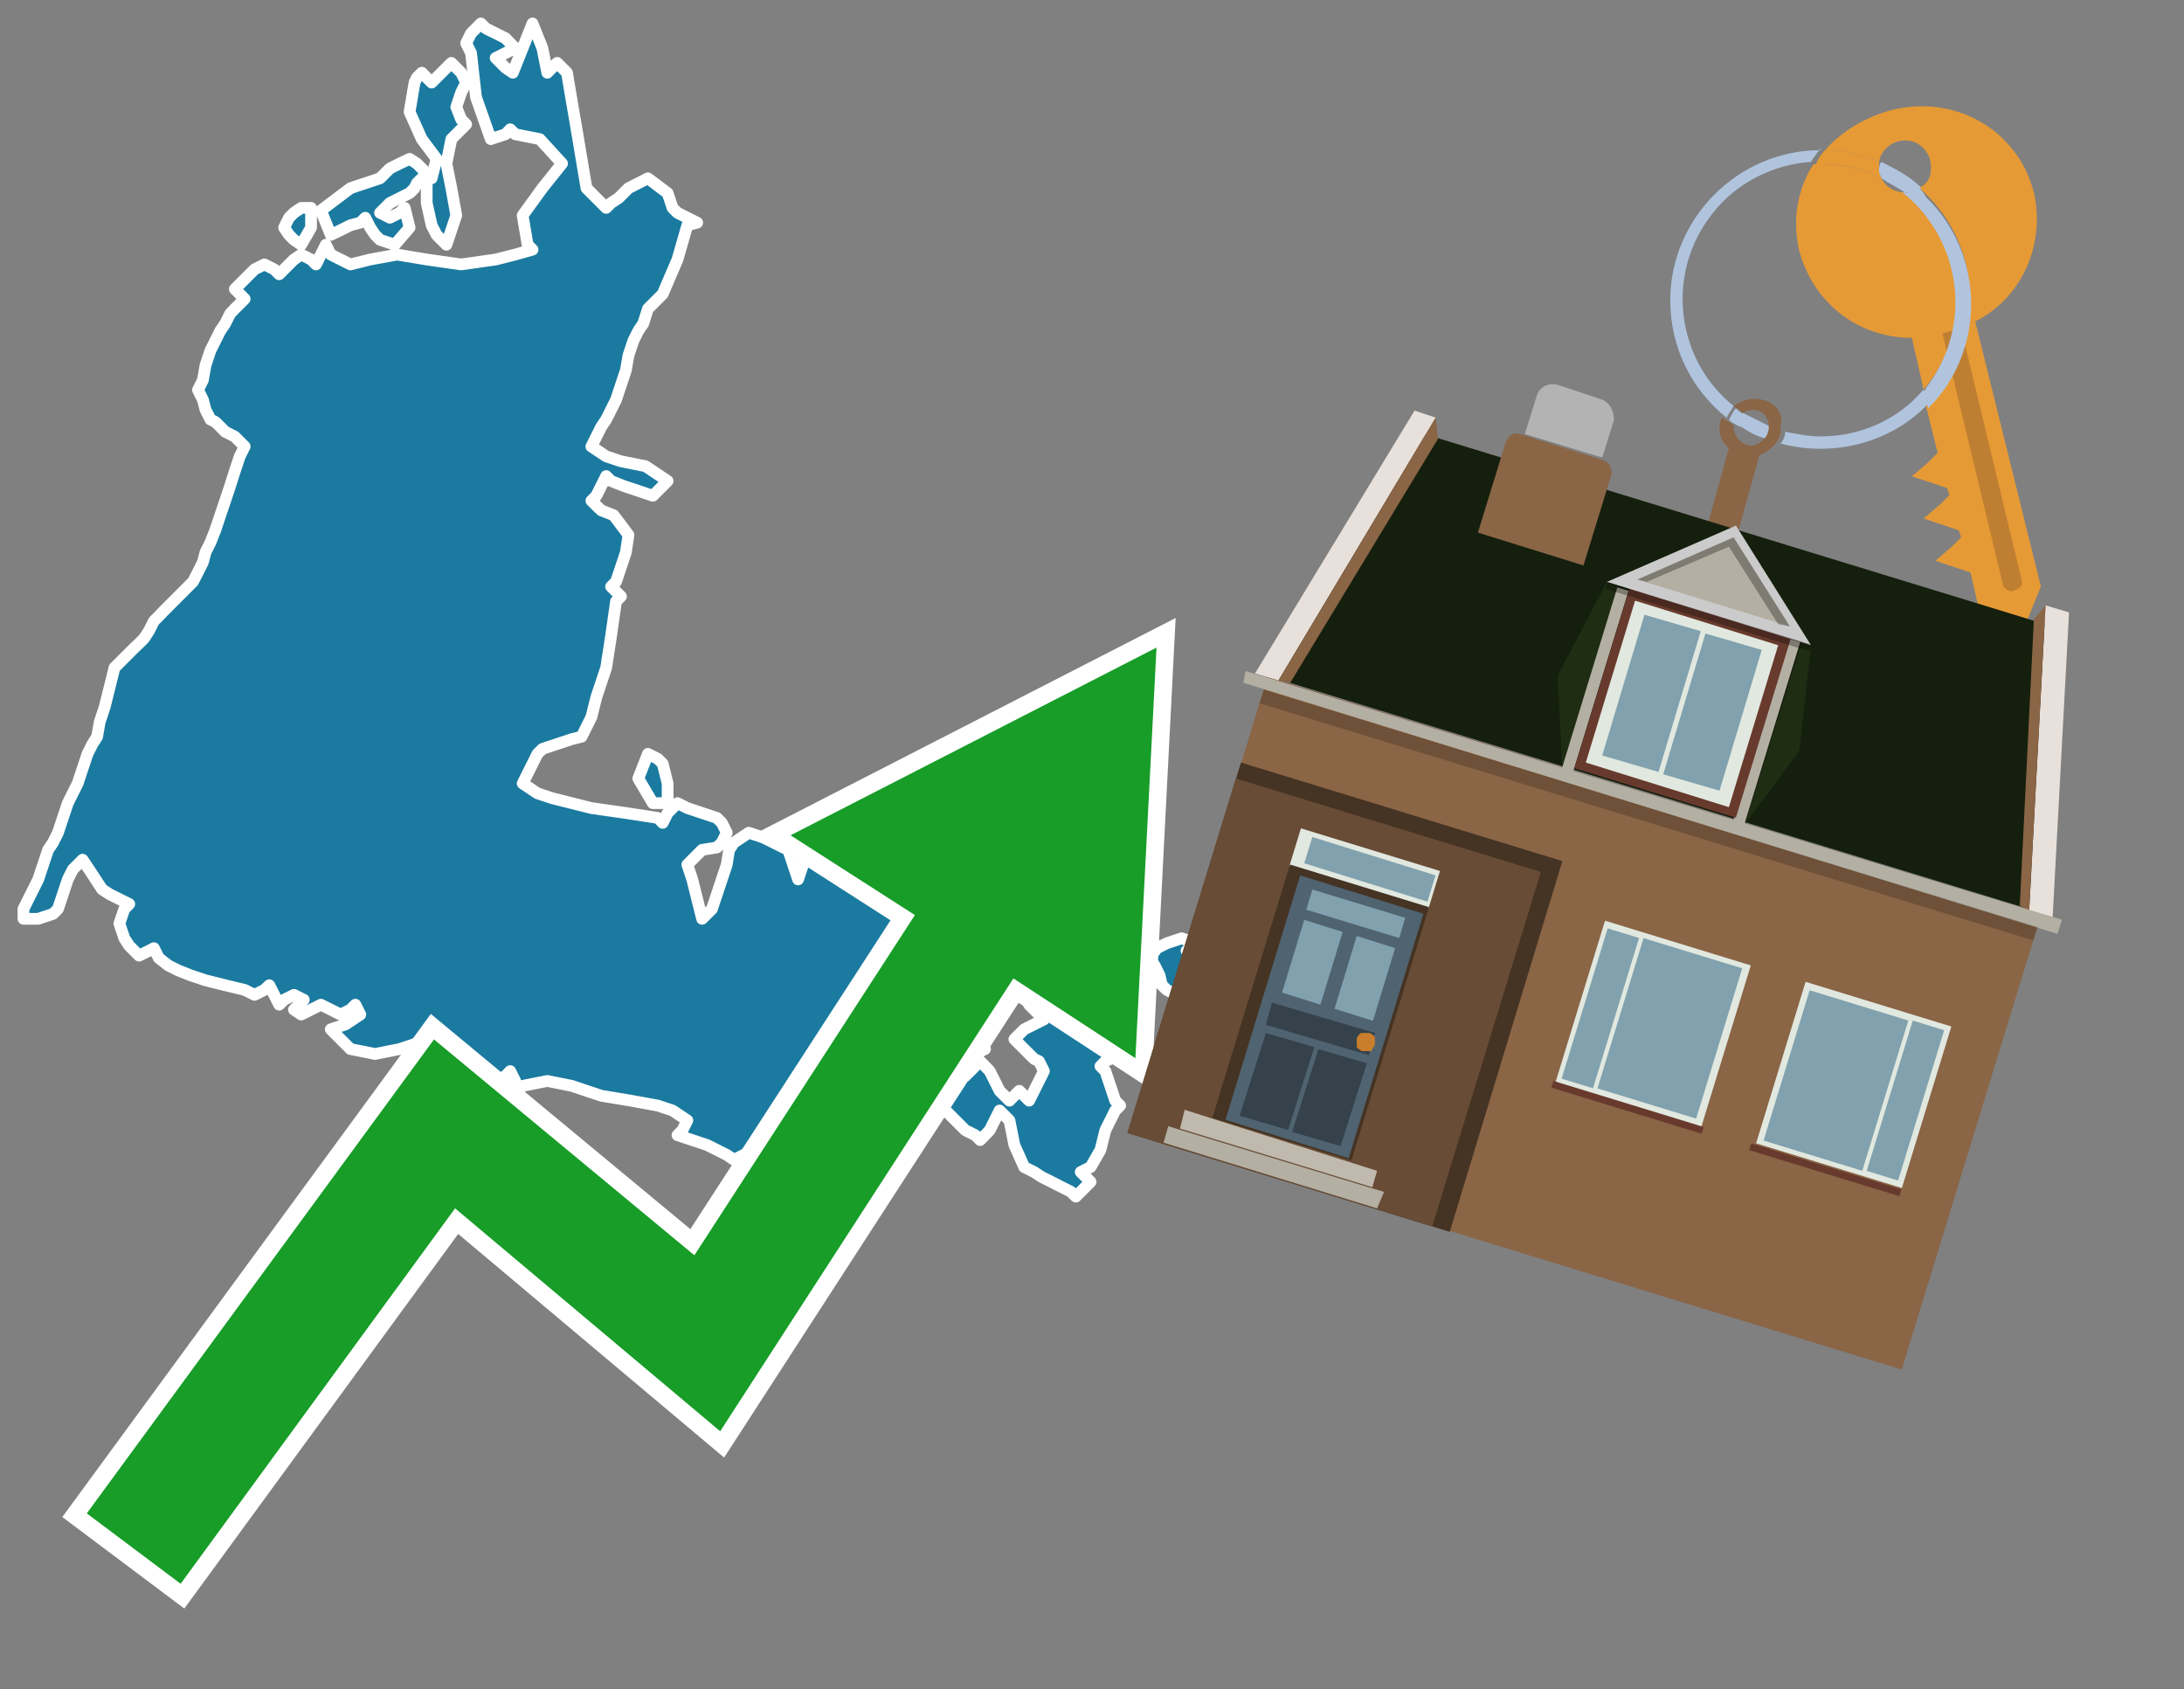<?xml version="1.0" encoding="utf-8"?>
<!-- Generator: Adobe Illustrator 26.0.3, SVG Export Plug-In . SVG Version: 6.00 Build 0)  -->
<svg version="1.1" id="Text" xmlns="http://www.w3.org/2000/svg" xmlns:xlink="http://www.w3.org/1999/xlink" x="0px" y="0px"
	 width="93.1px" height="72px" viewBox="0 0 93.1 72" style="enable-background:new 0 0 93.1 72;" xml:space="preserve">
<rect x="0" y="0" width="93.1" height="72" fill="#808080" stroke="none"/>
<style type="text/css">
	.st0{fill:#1B7AA0;stroke:#FFFFFF;stroke-width:0.5;stroke-linejoin:round;}
	.st1{fill:none;stroke:#FFFFFF;stroke-width:1.5;stroke-miterlimit:10;}
	.st2{fill:#179D28;}
	.st3{fill:#E69A35;}
	.st4{fill:#B0C4DE;}
	.st5{fill:#8A6546;}
	.st6{fill:#BF7F32;}
	.st7{fill-rule:evenodd;clip-rule:evenodd;fill:#151F0D;}
	.st8{fill-rule:evenodd;clip-rule:evenodd;fill:#453323;}
	.st9{fill-rule:evenodd;clip-rule:evenodd;fill:#684C35;}
	.st10{fill:#B3B3B3;}
	.st11{fill:#E8E0DA;}
	.st12{fill-rule:evenodd;clip-rule:evenodd;fill:#B4AFA3;}
	.st13{opacity:0.2;}
	.st14{fill:#E1E8DF;}
	.st15{fill:#506371;}
	.st16{fill:#81A1AE;}
	.st17{fill:#35424B;}
	.st18{fill:#C87E2C;}
	.st19{fill-rule:evenodd;clip-rule:evenodd;fill:#C0B9AD;}
	.st20{fill-rule:evenodd;clip-rule:evenodd;fill:#E1E8DF;}
	.st21{fill-rule:evenodd;clip-rule:evenodd;fill:#81A1AE;}
	.st22{fill-rule:evenodd;clip-rule:evenodd;fill:#683A2D;}
	.st23{fill-rule:evenodd;clip-rule:evenodd;fill:#1F2E13;}
	.st24{fill-rule:evenodd;clip-rule:evenodd;fill:#CBCBCB;}
	.st25{opacity:0.3;fill-rule:evenodd;clip-rule:evenodd;}
</style>
<path class="st0" d="M36.22,50.37L35.28,50.58L34.23,50.37L35.28,50.16L36.22,50.16ZM49.01,41.57L48.8,41.99L48.59,42.19L48.8,42.4L49.01,42.61L48.59,42.82L48.17,43.03L47.96,43.24L47.75,43.45L47.54,43.66L47.33,43.87L47.96,44.08L48.59,44.29L48.8,44.5L49.01,44.82L48.8,45.23L48.59,45.44L48.38,45.65L48.17,45.44L47.96,45.23L47.75,45.13L47.54,44.92L47.33,45.13L47.12,45.23L46.91,45.44L47.12,45.65L47.33,46.28L47.54,46.91L47.75,47.12L47.54,47.33L47.33,47.75L47.12,48.17L46.91,49.01L46.49,49.74L46.07,49.95L46.28,50.16L46.49,50.37L46.28,50.58L46.07,50.79L45.86,51.0L45.65,50.79L45.23,50.58L44.82,50.37L44.4,50.16L44.08,49.95L43.66,49.74L43.24,48.8L43.03,47.75L42.82,47.54L42.61,47.33L42.4,47.75L42.19,48.17L41.99,48.38L41.78,48.59L41.57,48.38L41.15,48.17L40.73,47.75L40.31,47.33L39.99,46.7L40.62,46.07L41.15,45.86L41.36,45.65L41.57,45.44L41.78,45.23L41.99,45.44L42.19,45.65L42.4,46.07L42.61,46.49L42.82,46.7L43.03,46.91L43.24,46.7L43.45,46.49L43.66,46.7L43.87,46.91L44.08,46.49L44.29,46.07L44.5,45.65L44.29,45.23L44.08,45.13L43.87,44.92L43.66,44.71L43.45,44.5L43.24,44.29L43.45,44.08L43.66,43.87L44.08,43.66L44.5,43.45L44.29,43.24L44.08,43.03L43.87,42.82L43.66,42.4L44.61,41.99L45.65,41.36L45.44,40.73L45.23,40.52L45.86,40.41L46.49,40.2L46.7,39.99L46.91,40.2L47.12,40.41L47.33,40.83L47.54,41.15L47.75,40.94L47.96,40.73L48.17,40.52L48.38,40.41L48.59,40.83L48.8,41.15L49.01,41.15ZM50.79,41.57L50.58,41.99L50.16,42.4L49.74,42.19L49.53,41.99L49.43,41.57L49.22,41.15L49.01,40.83L49.32,40.41L49.74,40.2L50.37,39.99L51.0,40.2L50.79,40.41L50.58,40.52L50.79,40.73L51.0,41.15L51.0,41.57ZM41.99,40.52L41.78,40.41L41.57,40.2L41.78,39.99L41.99,39.78L42.61,39.57L43.24,39.78L43.03,39.99L42.82,40.2L42.61,40.41L42.4,40.52L42.19,40.73L41.99,40.73ZM27.83,34.23L27.21,33.18L27.62,32.13L28.04,32.34L28.25,32.55L28.46,33.39L28.46,34.23ZM1.0,38.74L1.21,38.32L1.42,37.9L1.63,37.48L1.84,36.85L2.05,36.22L2.26,35.91L2.47,35.49L2.68,34.86L2.89,34.23L3.1,33.81L3.31,33.39L3.52,32.76L3.73,32.13L3.94,31.71L4.14,31.4L4.25,30.77L4.46,30.14L4.67,29.3L4.88,28.46L5.09,28.25L5.3,28.04L5.51,27.83L5.72,27.62L5.93,27.42L6.14,27.21L6.35,26.89L6.56,26.47L6.77,26.26L6.97,26.05L7.18,25.84L7.39,25.63L7.6,25.42L7.81,25.21L8.02,25.0L8.23,24.79L8.44,24.38L8.65,23.96L8.76,23.54L8.97,23.12L9.18,22.59L9.39,21.96L9.6,21.34L9.81,20.71L10.01,20.08L10.22,19.45L10.43,19.03L10.01,18.61L9.6,18.4L9.39,18.19L9.18,17.98L8.97,17.88L8.76,17.46L8.65,17.04L8.44,16.62L8.65,16.2L8.76,15.57L8.97,14.94L9.18,14.52L9.39,14.1L9.6,13.79L9.81,13.37L10.01,13.16L10.22,12.95L10.43,12.74L10.22,12.53L10.01,12.32L10.22,12.11L10.43,11.9L10.64,11.69L10.85,11.48L11.27,11.27L11.69,11.48L11.9,11.69L12.11,11.48L12.32,11.27L12.53,11.06L12.84,10.85L13.26,11.06L13.47,11.27L13.68,10.85L13.89,10.43L14.1,10.85L14.94,11.27L15.78,11.06L16.93,10.85L18.19,11.06L19.66,11.27L21.13,11.06L21.96,10.85L22.7,10.64L22.49,10.43L22.28,9.18L23.12,8.02L23.96,6.97L23.01,5.93L21.96,5.72L21.75,5.51L21.55,5.72L20.92,5.93L20.29,4.14L20.08,2.26L19.87,1.84L20.08,1.42L20.29,1.21L20.5,1.0L20.71,1.21L21.13,1.42L21.55,1.63L21.75,1.84L21.96,2.05L21.55,2.26L21.13,2.47L21.34,2.68L21.55,2.89L21.86,3.1L22.28,2.05L22.7,1.0L23.12,2.05L23.33,3.1L23.54,2.89L23.75,2.68L23.96,2.89L24.17,3.1L24.38,4.35L24.58,5.51L24.79,6.77L25.0,8.02L25.21,8.23L25.42,8.44L25.63,8.65L25.84,8.86L26.05,8.65L26.37,8.44L26.79,8.02L27.62,7.6L28.46,8.23L28.67,8.86L28.88,9.07L29.3,9.28L29.72,9.49L29.3,9.6L28.88,11.06L28.25,12.53L27.62,13.16L27.42,13.79L27.21,14.1L27.0,14.52L26.79,15.15L26.68,15.78L26.47,16.41L26.26,17.04L26.05,17.46L25.84,17.88L25.63,18.19L25.42,18.61L25.21,19.03L25.84,19.45L26.47,19.66L27.52,19.87L28.46,20.5L27.83,21.13L27.21,20.92L26.58,20.71L26.05,20.5L25.84,20.29L25.63,20.71L25.42,21.13L25.21,21.34L25.42,21.55L25.63,21.75L26.16,21.96L26.79,22.8L26.68,23.54L26.47,24.17L26.26,24.79L26.05,25.0L26.26,25.21L26.47,25.42L26.26,25.63L26.05,27.1L25.84,28.46L25.63,29.09L25.42,29.72L25.21,30.56L24.79,31.4L24.38,31.5L23.75,31.71L23.12,31.92L22.91,32.13L22.7,32.55L22.49,32.97L22.28,33.39L22.91,33.81L23.54,34.02L24.38,34.23L25.21,34.44L26.68,34.65L28.04,34.86L28.25,35.07L28.46,34.65L28.88,34.23L29.3,34.44L29.93,34.65L30.56,34.86L30.77,35.07L30.98,35.49L30.77,35.91L30.56,36.12L29.93,36.22L29.3,36.85L29.51,37.48L29.72,38.32L29.93,39.16L30.14,38.95L30.35,38.74L30.56,38.11L30.77,37.48L30.98,36.85L31.08,36.22L31.29,35.91L31.92,35.49L32.55,35.7L32.97,35.91L33.39,36.12L33.6,36.22L33.81,36.85L34.02,37.48L34.23,36.85L34.65,36.22L35.07,36.43L35.7,36.64L36.22,35.17L36.64,33.81L37.06,34.44L37.9,35.07L38.74,35.28L38.95,35.49L39.16,35.7L39.36,35.91L39.57,36.43L39.78,37.06L39.99,36.85L40.1,36.64L40.31,37.27L40.1,37.9L39.99,38.11L40.1,38.32L40.31,38.53L40.1,38.74L39.99,39.16L40.1,39.57L40.31,39.99L40.94,40.41L41.57,40.52L41.78,40.73L41.99,40.94L42.4,41.15L42.82,41.78L42.61,42.4L42.4,42.82L42.19,43.24L41.99,43.45L41.78,43.66L41.57,44.08L41.78,44.5L41.99,44.71L41.57,44.92L41.15,44.71L40.62,44.5L39.99,44.29L39.78,44.08L39.57,44.82L38.95,45.65L38.32,45.86L38.53,46.07L38.74,46.49L38.53,46.91L38.32,47.33L38.11,47.75L37.9,48.38L37.69,49.01L37.48,49.43L37.69,49.74L37.9,49.95L37.06,50.16L36.22,49.95L35.28,49.74L34.23,49.53L33.39,49.43L32.55,49.22L32.13,49.01L31.71,49.22L31.29,49.43L30.98,49.22L30.56,49.01L30.14,48.8L29.51,48.59L28.88,48.38L29.09,48.17L29.3,47.75L28.67,47.33L28.04,47.12L26.89,46.91L25.63,46.7L25.0,46.49L24.38,46.28L23.33,46.07L22.28,46.28L22.07,46.49L21.96,46.07L21.75,45.65L21.55,45.86L21.13,46.07L20.71,45.65L20.29,45.23L19.87,45.44L19.45,45.65L19.03,45.44L19.24,45.23L19.45,45.13L19.03,44.92L18.61,45.13L17.98,45.23L17.46,45.13L17.77,44.92L18.19,44.71L17.67,44.5L17.04,44.71L15.99,44.92L14.94,44.71L14.73,44.5L14.52,44.29L14.31,44.08L14.1,43.87L14.73,43.66L15.36,43.24L15.15,42.82L14.94,43.03L14.52,43.24L14.1,43.03L13.68,42.82L13.26,43.03L12.84,43.24L12.53,43.03L12.74,42.82L12.95,42.61L12.53,42.4L12.11,42.61L11.9,42.82L11.69,42.4L11.48,41.99L11.27,42.19L10.85,42.4L10.43,42.19L9.6,41.99L8.76,41.78L8.13,41.57L7.6,41.36L7.18,41.15L6.77,40.83L6.56,40.41L6.35,40.52L5.93,40.73L5.51,40.31L5.3,39.99L5.09,39.36L5.3,38.74L5.51,38.53L5.09,38.32L4.67,38.11L4.35,37.9L3.94,37.27L3.52,36.64L3.1,37.06L2.89,37.48L2.68,38.11L2.47,38.74L2.26,38.95L1.63,39.16L1.0,39.16ZM18.4,7.6L18.61,6.77L17.98,5.93L17.46,4.77L17.67,3.52L17.77,3.31L17.98,3.1L18.19,3.31L18.4,3.52L18.61,3.31L18.82,3.1L19.03,2.89L19.24,2.68L19.45,2.89L19.66,3.1L19.87,3.52L19.66,3.94L19.45,4.56L19.66,5.09L19.87,5.3L19.66,5.51L19.45,5.72L19.24,5.93L19.03,6.97L19.24,8.02L19.45,9.18L19.03,10.43L18.61,10.01L18.4,9.6L18.19,8.65L18.19,7.6ZM13.26,9.7L12.84,10.43L12.53,10.22L12.32,10.01L12.11,9.7L12.32,9.28L12.53,9.07L12.84,8.86L13.26,8.86ZM17.98,7.6L17.77,7.81L17.67,8.02L17.46,8.23L17.04,8.44L16.62,8.65L16.41,8.86L16.2,9.07L16.62,9.28L17.04,9.07L17.25,8.86L17.46,9.7L16.83,10.43L16.2,10.22L15.99,10.01L15.78,9.7L15.57,9.28L15.36,9.49L14.94,9.6L14.52,9.81L14.1,10.01L13.68,8.97L14.94,8.02L16.2,7.6L16.62,7.18L17.04,6.97L17.46,6.77L17.77,6.97L17.98,7.18L18.19,7.39L18.19,7.6Z"/>
<polygon class="st1" points="49.3,27.6 33.7,35.6 39,39 29.6,53.5 18.5,44.3 3.7,64.5 7.7,67.5 19.4,51.5 30.7,61 43.2,41.7 
	48.4,45.1 "/>
<polygon class="st2" points="49.3,27.6 33.7,35.6 39,39 29.6,53.5 18.5,44.3 3.7,64.5 7.7,67.5 19.4,51.5 30.7,61 43.2,41.7 
	48.4,45.1 "/>
<path class="st3" d="M80.2,7.6c0-0.1-0.1-0.2-0.1-0.3c0-0.1,0-0.3,0-0.4c-0.7-0.3-1.5-0.5-2.3-0.5c-0.2,0.2-0.3,0.4-0.4,0.6
	c0.1,0,0.2,0,0.3,0C78.5,7,79.4,7.2,80.2,7.6z"/>
<path class="st4" d="M77.6,6.4c-3.5,0-6.4,2.9-6.4,6.4c0,2,0.9,3.8,2.4,5c0.1-0.2,0.2-0.3,0.3-0.5c-2.5-2-2.9-5.7-0.9-8.2
	c1-1.3,2.6-2.1,4.2-2.2c0.1-0.2,0.3-0.4,0.4-0.6V6.4z"/>
<path class="st3" d="M84.2,13.7c2-1,3-3.3,2.5-5.5C86,5.5,83.3,4,80.6,4.7c-1.1,0.3-2.1,0.9-2.8,1.7c0.8,0,1.6,0.2,2.3,0.5
	c0.1-0.6,0.7-1,1.3-0.9c0.6,0.1,1,0.7,0.9,1.3c0,0.3-0.2,0.6-0.5,0.7c2.7,2.3,2.9,6.4,0.6,9c-0.1,0.1-0.2,0.2-0.3,0.3l0.5,2
	l-0.4,0.4l-0.7,0.6l0.9,0.3l0.6,0.2l0.1,0.3l-0.4,0.4L82,22.1l0.9,0.3l0.6,0.2l0.1,0.3l-0.4,0.4l-0.7,0.6l0.9,0.3l0.6,0.2l0.3,1.3
	l1.8,1.5L87,25L84.2,13.7z"/>
<path class="st3" d="M81.2,8.2c-0.4,0-0.8-0.2-1-0.6C79.4,7.2,78.5,7,77.6,7c-0.1,0-0.2,0-0.3,0c-0.7,1.1-0.9,2.4-0.6,3.7
	c0.6,2.2,2.5,3.7,4.8,3.7l0.5,2.2c2.1-2.4,1.9-6.1-0.6-8.2C81.3,8.3,81.2,8.3,81.2,8.2z"/>
<path class="st4" d="M74.1,18.1c0.4,0.3,0.8,0.5,1.2,0.6c0.1-0.1,0.2-0.3,0.2-0.5l0,0c-0.4-0.2-0.8-0.4-1.2-0.6
	C74.2,17.8,74.1,17.9,74.1,18.1z"/>
<path class="st4" d="M74.4,17.7c-0.2-0.1-0.3-0.2-0.4-0.3c-0.1,0.1-0.2,0.3-0.3,0.5c0.1,0.1,0.3,0.2,0.5,0.3
	C74.1,17.9,74.2,17.8,74.4,17.7z"/>
<path class="st5" d="M74.8,17c-0.3,0-0.6,0.1-0.9,0.3c0.1,0.1,0.3,0.2,0.4,0.3c0.3-0.2,0.8-0.2,1,0.2c0.1,0.1,0.1,0.3,0.1,0.4l0,0
	c0,0.4-0.3,0.7-0.7,0.8c-0.4,0-0.7-0.3-0.8-0.7c0,0,0,0,0-0.1v-0.1c-0.2-0.1-0.3-0.2-0.5-0.3c-0.2,0.4-0.1,1,0.3,1.3l-1,3.6L74,23
	l1-3.6c0.3-0.1,0.5-0.3,0.7-0.5c0.1-0.2,0.2-0.3,0.2-0.5c0-0.1,0-0.1,0-0.2C76.1,17.5,75.5,17,74.8,17z"/>
<path class="st6" d="M86,25.1l-0.2,0.1c-0.2,0-0.3-0.1-0.4-0.2l0,0l-2.6-10.8l0.8-0.2l2.6,10.8C86.2,24.9,86.1,25.1,86,25.1L86,25.1
	z"/>
<path class="st4" d="M80.1,7.3c0,0.1,0.1,0.2,0.1,0.3c0.3,0.2,0.7,0.4,1,0.6c0.1,0,0.2,0,0.3,0c0.1,0,0.3-0.1,0.4-0.2
	c-0.5-0.5-1.1-0.8-1.7-1.1C80.1,7,80.1,7.2,80.1,7.3z"/>
<path class="st4" d="M77.6,18.6c-0.5,0-1-0.1-1.5-0.2c0,0.2-0.1,0.4-0.2,0.5c2.2,0.6,4.7,0,6.3-1.7L82,16.6
	C80.9,17.9,79.3,18.6,77.6,18.6z"/>
<path class="st4" d="M81.8,8c-0.1,0.1-0.2,0.1-0.4,0.2c-0.1,0-0.2,0-0.3,0c2.5,2,3,5.6,1.1,8.2c-0.1,0.1-0.1,0.2-0.2,0.3l0.2,0.7
	c2.5-2.5,2.4-6.6-0.1-9C82,8.2,81.9,8.1,81.8,8L81.8,8z"/>
<g>
	
		<rect x="50.3" y="33.4" transform="matrix(-0.956 -0.293 0.293 -0.956 119.369 105.037)" class="st5" width="34.5" height="20.3"/>
	<polygon class="st7" points="60.4,18.4 87.5,26.7 87,38.9 54,28.8 	"/>
	<polygon class="st8" points="52.9,32.5 66.6,36.7 61.8,52.5 48.1,48.3 49.4,43.9 52.9,32.5 	"/>
	
		<rect x="50.1" y="34.8" transform="matrix(0.956 0.293 -0.293 0.956 14.983 -14.77)" class="st9" width="13.6" height="15.8"/>
	<path class="st5" d="M68.3,19.6l-3.5-1.1c-0.3-0.1-0.5,0.1-0.6,0.3L63,22.7l4.5,1.4l1.2-3.9C68.7,19.9,68.6,19.7,68.3,19.6z"/>
	<path class="st10" d="M68.2,17l-1.8-0.6c-0.4-0.1-0.8,0.1-0.9,0.5l-0.5,1.6l3.3,1l0.5-1.6C68.8,17.5,68.6,17.1,68.2,17z"/>
	<polygon class="st11" points="61.2,17.8 60.3,17.5 53.5,28.7 54.5,29 	"/>
	<polygon class="st5" points="61.3,18.7 61.2,17.8 54.5,29 55,29.1 	"/>
	<polygon class="st11" points="87.2,25.8 88.2,26.1 87.5,39.1 86.5,38.8 	"/>
	<polygon class="st5" points="86.7,26.4 87.2,25.8 86.5,38.8 86.1,38.6 	"/>
	<polygon class="st12" points="53.1,28.6 53,29.1 87.7,39.8 87.9,39.2 81.3,37.2 53.1,28.6 	"/>
	
		<rect x="53" y="34.4" transform="matrix(-0.956 -0.293 0.293 -0.956 127.265 88.495)" class="st13" width="34.5" height="0.6"/>
	<g>
		
			<rect x="55.1" y="36.1" transform="matrix(-0.956 -0.293 0.293 -0.956 102.984 89.402)" class="st14" width="6.2" height="1.7"/>
		
			<rect x="53.2" y="37.6" transform="matrix(-0.956 -0.293 0.293 -0.956 97.448 100.999)" class="st8" width="6.2" height="11.3"/>
		<g transform="matrix( 0.861, 0, 0, 0.861, 2148,666.7) ">
			<g>
				<g id="Symbol_9_0_Layer2_0_MEMBER_8_MEMBER_12_MEMBER_0_FILL_2_">
					<path class="st15" d="M-2424.3-729.1l-6.1-1.9l-3.7,12.1l6.1,1.9L-2424.3-729.1z"/>
				</g>
			</g>
		</g>
		<g transform="matrix( 0.861, 0, 0, 0.861, 2148,666.7) ">
			<g>
				<g id="Symbol_9_0_Layer2_0_MEMBER_8_MEMBER_12_MEMBER_1_MEMBER_1_FILL_32_">
					<path class="st16" d="M-2427.6-728l-1.1,3.6l1.9,0.6l1.1-3.6L-2427.6-728z"/>
				</g>
			</g>
		</g>
		<g transform="matrix( 0.861, 0, 0, 0.861, 2148,666.7) ">
			<g>
				<g id="Symbol_9_0_Layer2_0_MEMBER_8_MEMBER_12_MEMBER_1_MEMBER_1_FILL_3_">
					<path class="st16" d="M-2430.2-728.8l-1.1,3.6l1.9,0.6l1.1-3.6L-2430.2-728.8z"/>
				</g>
			</g>
		</g>
		<g transform="matrix( 0.861, 0, 0, 0.861, 2148,666.7) ">
			<g>
				<g id="Symbol_9_0_Layer2_0_MEMBER_8_MEMBER_12_MEMBER_2_MEMBER_0_FILL_15_">
					<path class="st17" d="M-2431-718.4l1.3-4.1l-2.4-0.7l-1.3,4.1L-2431-718.4z"/>
				</g>
			</g>
		</g>
		<g transform="matrix( 0.861, 0, 0, 0.861, 2148,666.7) ">
			<g>
				<g id="Symbol_9_0_Layer2_0_MEMBER_8_MEMBER_12_MEMBER_2_MEMBER_1_FILL_50_">
					<path class="st17" d="M-2428.4-717.6l1.3-4.1l-2.4-0.7l-1.3,4.1L-2428.4-717.6z"/>
				</g>
			</g>
		</g>
		<g transform="matrix( 0.861, 0, 0, 0.861, 2148,666.7) ">
			<g>
				<g id="Symbol_9_0_Layer2_0_MEMBER_8_MEMBER_12_MEMBER_2_MEMBER_1_FILL_49_">
					<path class="st17" d="M-2427-722.1l0.3-1.1l-5.1-1.5l-0.3,1.1L-2427-722.1z"/>
				</g>
			</g>
		</g>
		<g transform="matrix( 0.861, 0, 0, 0.861, 2148,666.7) ">
			<g>
				<g id="Symbol_9_0_Layer2_0_MEMBER_8_MEMBER_12_MEMBER_2_MEMBER_1_FILL_43_">
					<path class="st16" d="M-2425.5-727.9l0.3-1l-4.6-1.4l-0.3,1L-2425.5-727.9z"/>
				</g>
			</g>
		</g>
		<g transform="matrix( 0.861, 0, 0, 0.861, 2148,666.7) ">
			<g>
				<g id="Symbol_9_0_Layer2_0_MEMBER_8_MEMBER_13_FILL_28_">
					<path class="st18" d="M-2426.7-722.6c0-0.1,0-0.3,0-0.4c-0.1-0.1-0.2-0.2-0.3-0.2s-0.3,0-0.4,0c-0.1,0.1-0.2,0.2-0.2,0.3
						c0,0.1,0,0.3,0,0.4c0.1,0.1,0.2,0.2,0.3,0.2c0.1,0,0.3,0,0.4,0C-2426.8-722.4-2426.8-722.5-2426.7-722.6z"/>
				</g>
			</g>
		</g>
		<g transform="matrix( 0.861, 0, 0, 0.861, 2148,666.7) ">
			<g>
				<g id="Symbol_9_0_Layer2_0_MEMBER_8_MEMBER_12_MEMBER_2_MEMBER_1_FILL_32_">
					<path class="st16" d="M-2424.1-729.7l0.4-1.3l-6.1-1.9l-0.4,1.3L-2424.1-729.7z"/>
				</g>
			</g>
		</g>
		<polygon class="st19" points="50.3,48.1 50.5,47.3 58.7,49.9 58.5,50.6 50.3,48.1 		"/>
		<polygon class="st12" points="49.6,48.7 49.8,48 59,50.8 58.7,51.5 57.4,51.1 49.6,48.7 		"/>
	</g>
	<g>
		
			<rect x="75.8" y="42.6" transform="matrix(0.956 0.293 -0.293 0.956 16.986 -21.09)" class="st20" width="6.5" height="7.2"/>
		<g>
			
				<rect x="74.9" y="43.8" transform="matrix(0.293 -0.956 0.956 0.293 11.36 107.381)" class="st21" width="6.7" height="4.4"/>
			
				<rect x="77.9" y="46.2" transform="matrix(0.293 -0.956 0.956 0.293 12.583 110.839)" class="st21" width="6.7" height="1.4"/>
		</g>
		
			<rect x="74.5" y="49.7" transform="matrix(0.956 0.293 -0.293 0.956 17.993 -20.61)" class="st22" width="6.7" height="0.3"/>
	</g>
	<g>
		
			<rect x="67.2" y="40" transform="matrix(-0.956 -0.293 0.293 -0.956 125.047 105.957)" class="st20" width="6.5" height="7.2"/>
		<g>
			
				<rect x="67.9" y="41.6" transform="matrix(0.293 -0.956 0.956 0.293 8.433 99.11)" class="st21" width="6.7" height="4.4"/>
			
				<rect x="64.9" y="42.2" transform="matrix(0.293 -0.956 0.956 0.293 7.21 95.652)" class="st21" width="6.7" height="1.4"/>
		</g>
		
			<rect x="66" y="47.1" transform="matrix(-0.956 -0.293 0.293 -0.956 121.835 112.685)" class="st22" width="6.7" height="0.3"/>
	</g>
	<g>
		<polygon class="st23" points="69,25 66.6,32.7 66.4,28.8 68.5,24.8 		"/>
		<polygon class="st23" points="76.8,27.4 74.4,35.1 76.7,32 77.2,27.5 		"/>
		
			<rect x="67.8" y="24.9" transform="matrix(0.956 0.293 -0.293 0.956 11.424 -18.635)" class="st12" width="0.5" height="8.1"/>
		
			<rect x="75.1" y="27.1" transform="matrix(0.956 0.293 -0.293 0.956 12.405 -20.69)" class="st12" width="0.5" height="8.1"/>
		
			<rect x="68.1" y="26" transform="matrix(-0.956 -0.293 0.293 -0.956 131.482 79.661)" class="st22" width="7.2" height="8.1"/>
		<polygon class="st20" points="75.8,27.5 69.7,25.6 67.6,32.5 73.7,34.4 75.8,27.5 		"/>
		<path class="st21" d="M70.1,26.2l2.4,0.7l-1.8,6l-2.4-0.7L70.1,26.2L70.1,26.2z M70.9,33l1.8-6l2.4,0.7l-1.8,6L70.9,33L70.9,33z"
			/>
		<polygon class="st24" points="74,22.4 68.5,24.8 77.2,27.5 		"/>
		<polygon class="st12" points="76.3,26.7 73.9,22.9 69.8,24.7 		"/>
		<polygon class="st25" points="73.7,23.3 75.8,26.6 76.3,26.7 73.9,22.9 69.8,24.7 70.2,24.8 		"/>
		
			<rect x="68.3" y="26.1" transform="matrix(0.956 0.293 -0.293 0.956 10.886 -20.154)" class="st25" width="9.1" height="0.3"/>
	</g>
</g>
</svg>

